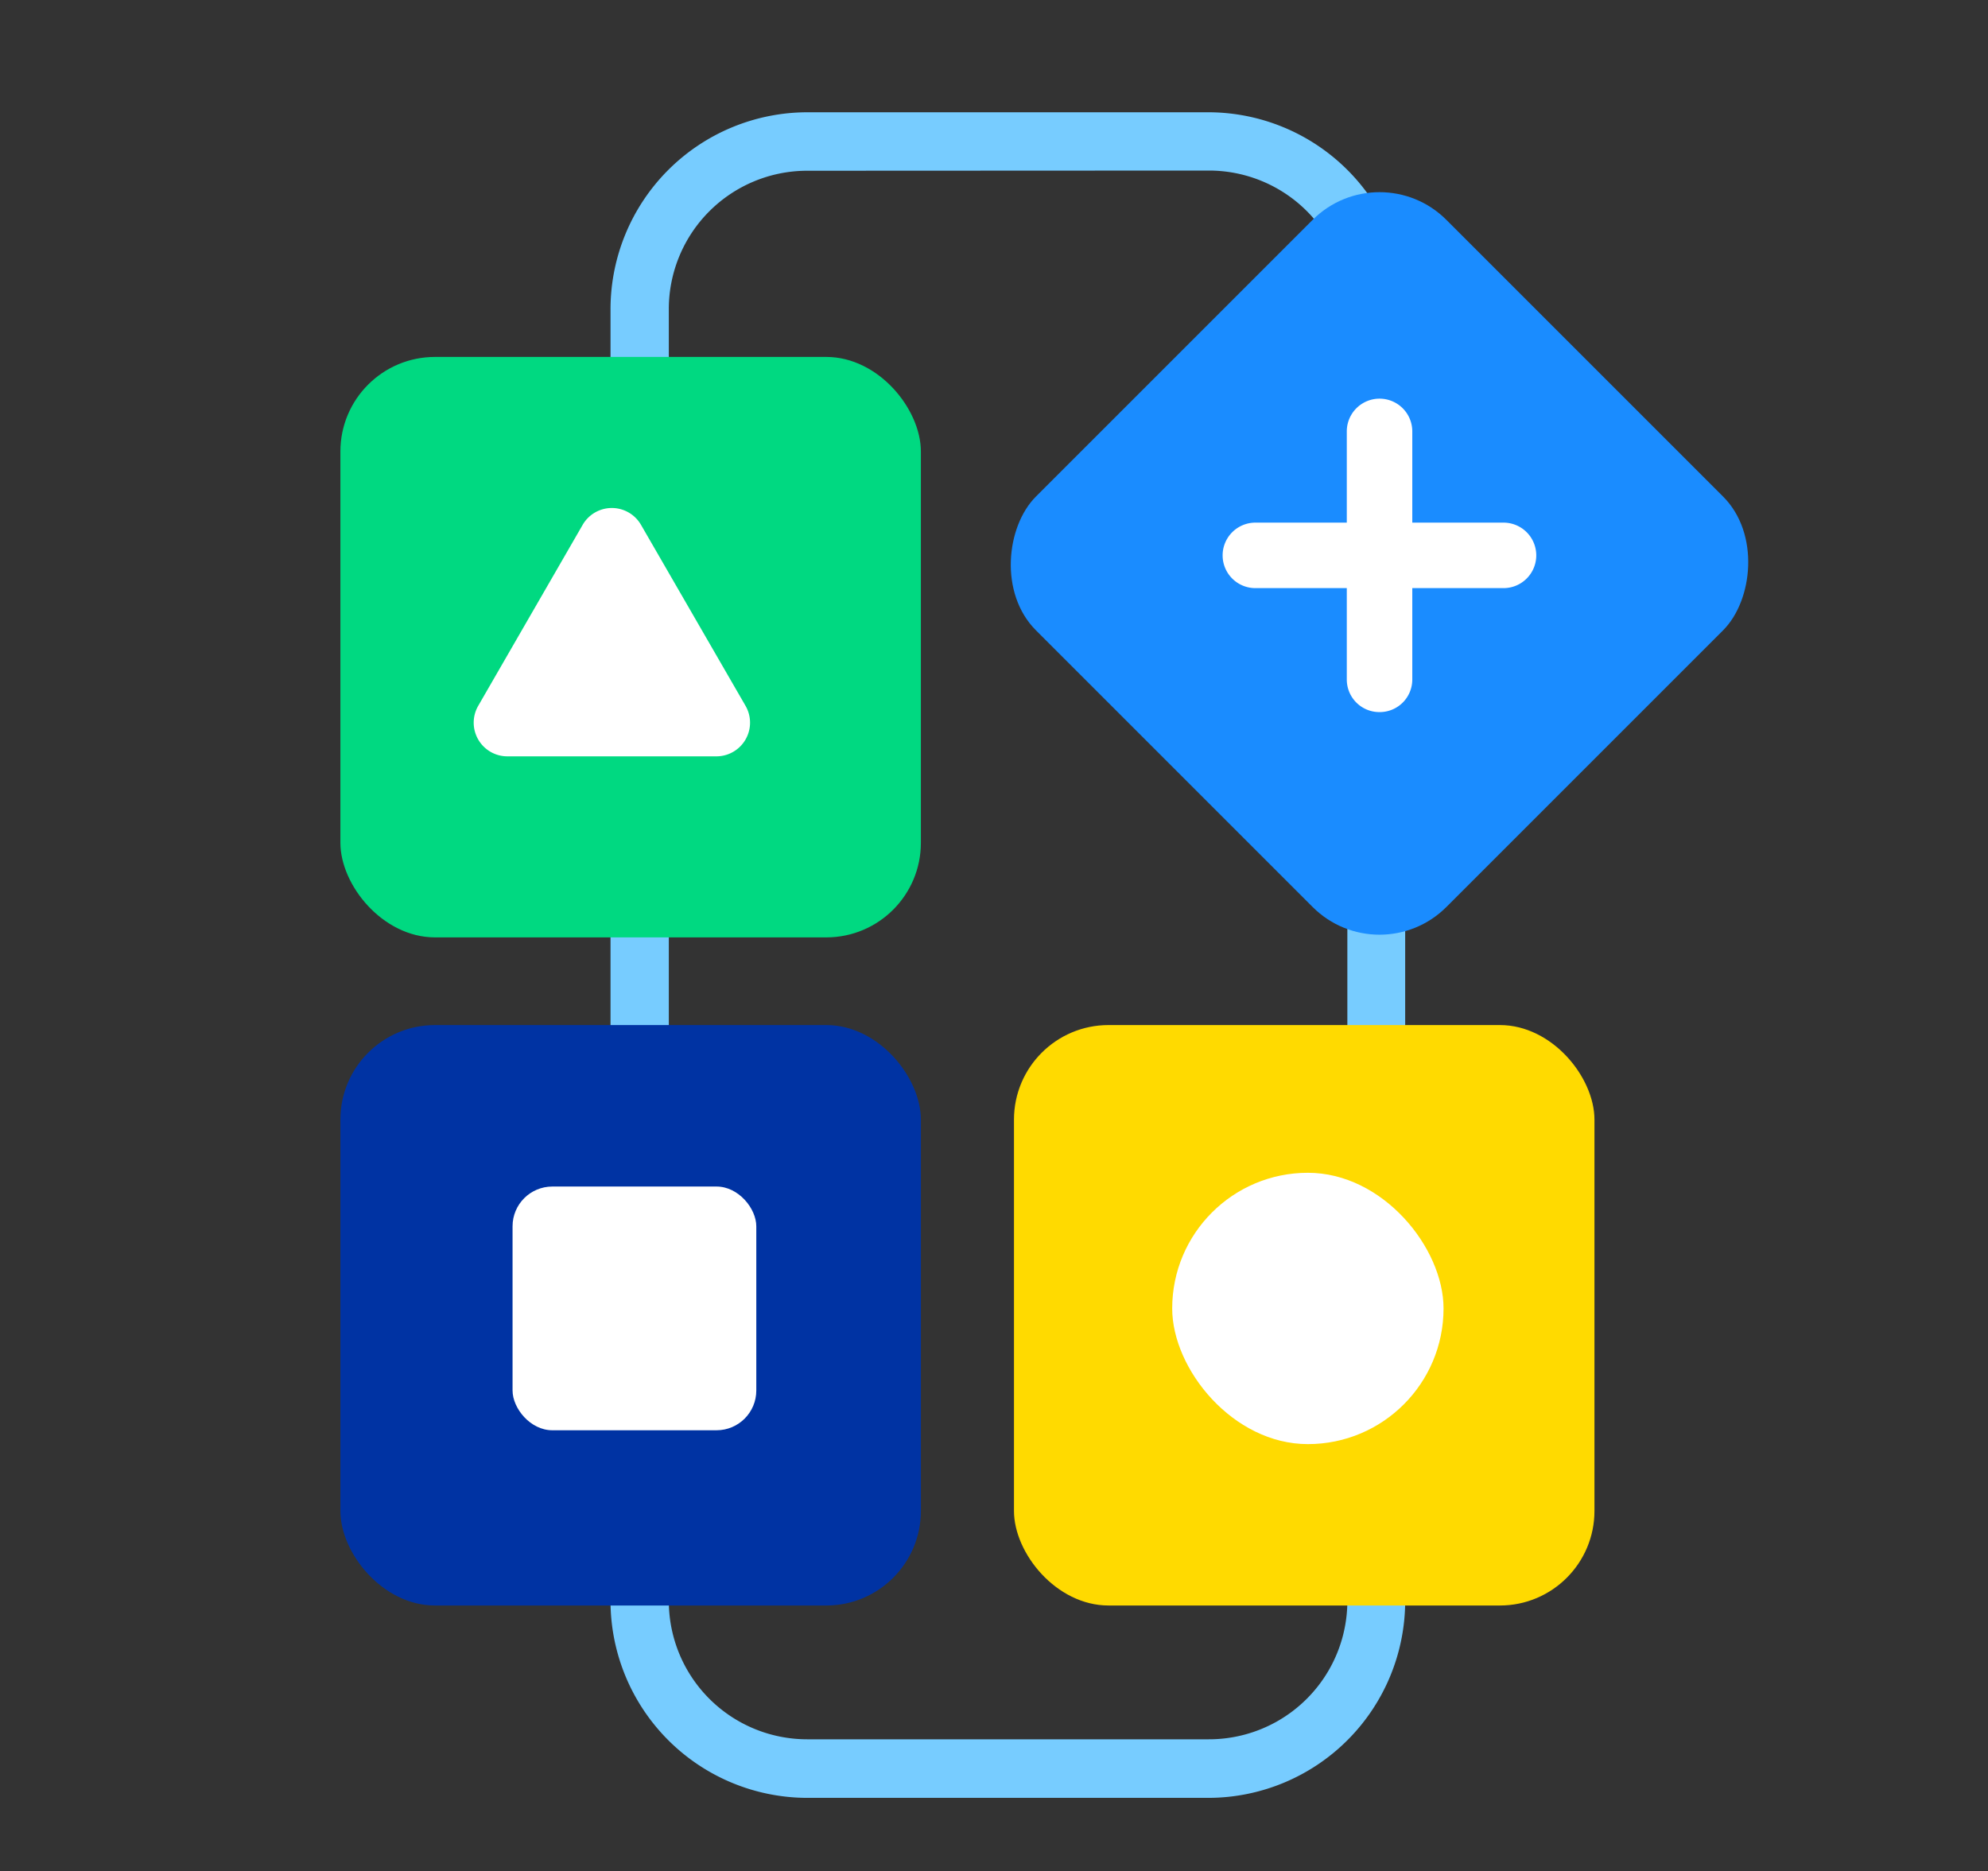 <svg id="Layer_1" data-name="Layer 1" xmlns="http://www.w3.org/2000/svg" viewBox="0 0 212.47 200"><rect x="0" y="0" width="212.47" height="200" fill="#333333" stroke="none"/><defs><style>.cls-1{fill:#7cf;}.cls-2{fill:#00d981;}.cls-3{fill:#0033a3;}.cls-4{fill:#ffda00;}.cls-5{fill:#1a8cff;}.cls-6{fill:#fff;}</style></defs><path class="cls-1" d="M129.18,192.16H86.25a21.06,21.06,0,0,1-21-21V33a21.06,21.06,0,0,1,21-21h42.93a21.06,21.06,0,0,1,21,21V171.13A21.06,21.06,0,0,1,129.18,192.16ZM86.25,18.25A14.79,14.79,0,0,0,71.48,33V171.13A14.79,14.79,0,0,0,86.25,185.9h42.93A14.79,14.79,0,0,0,144,171.13V33a14.79,14.79,0,0,0-14.78-14.77Z"/><rect class="cls-2" x="36.38" y="38.15" width="62.04" height="62.04" rx="10.11"/><rect class="cls-3" x="36.38" y="109.56" width="62.04" height="62.04" rx="10.11"/><rect class="cls-4" x="108.37" y="109.56" width="62.04" height="62.04" rx="10.11"/><rect class="cls-5" x="116.41" y="29.2" width="62.04" height="62.04" rx="10.11" transform="translate(85.77 -86.61) rotate(45)"/><rect class="cls-6" x="54.78" y="126.82" width="26.05" height="26.05" rx="4.25"/><rect class="cls-6" x="125.28" y="125.35" width="29" height="29" rx="14.5"/><path class="cls-6" d="M62.27,56.1,51.11,75.44a3.6,3.6,0,0,0,3.11,5.4H76.56a3.6,3.6,0,0,0,3.12-5.4L68.51,56.1A3.6,3.6,0,0,0,62.27,56.1Z"/><path class="cls-6" d="M147.43,76.11a3.48,3.48,0,0,1-3.49-3.48V46.11a3.49,3.49,0,0,1,7,0V72.63A3.48,3.48,0,0,1,147.43,76.11Z"/><path class="cls-6" d="M160.69,62.86H134.17a3.49,3.49,0,0,1,0-7h26.52a3.49,3.49,0,0,1,0,7Z"/></svg>